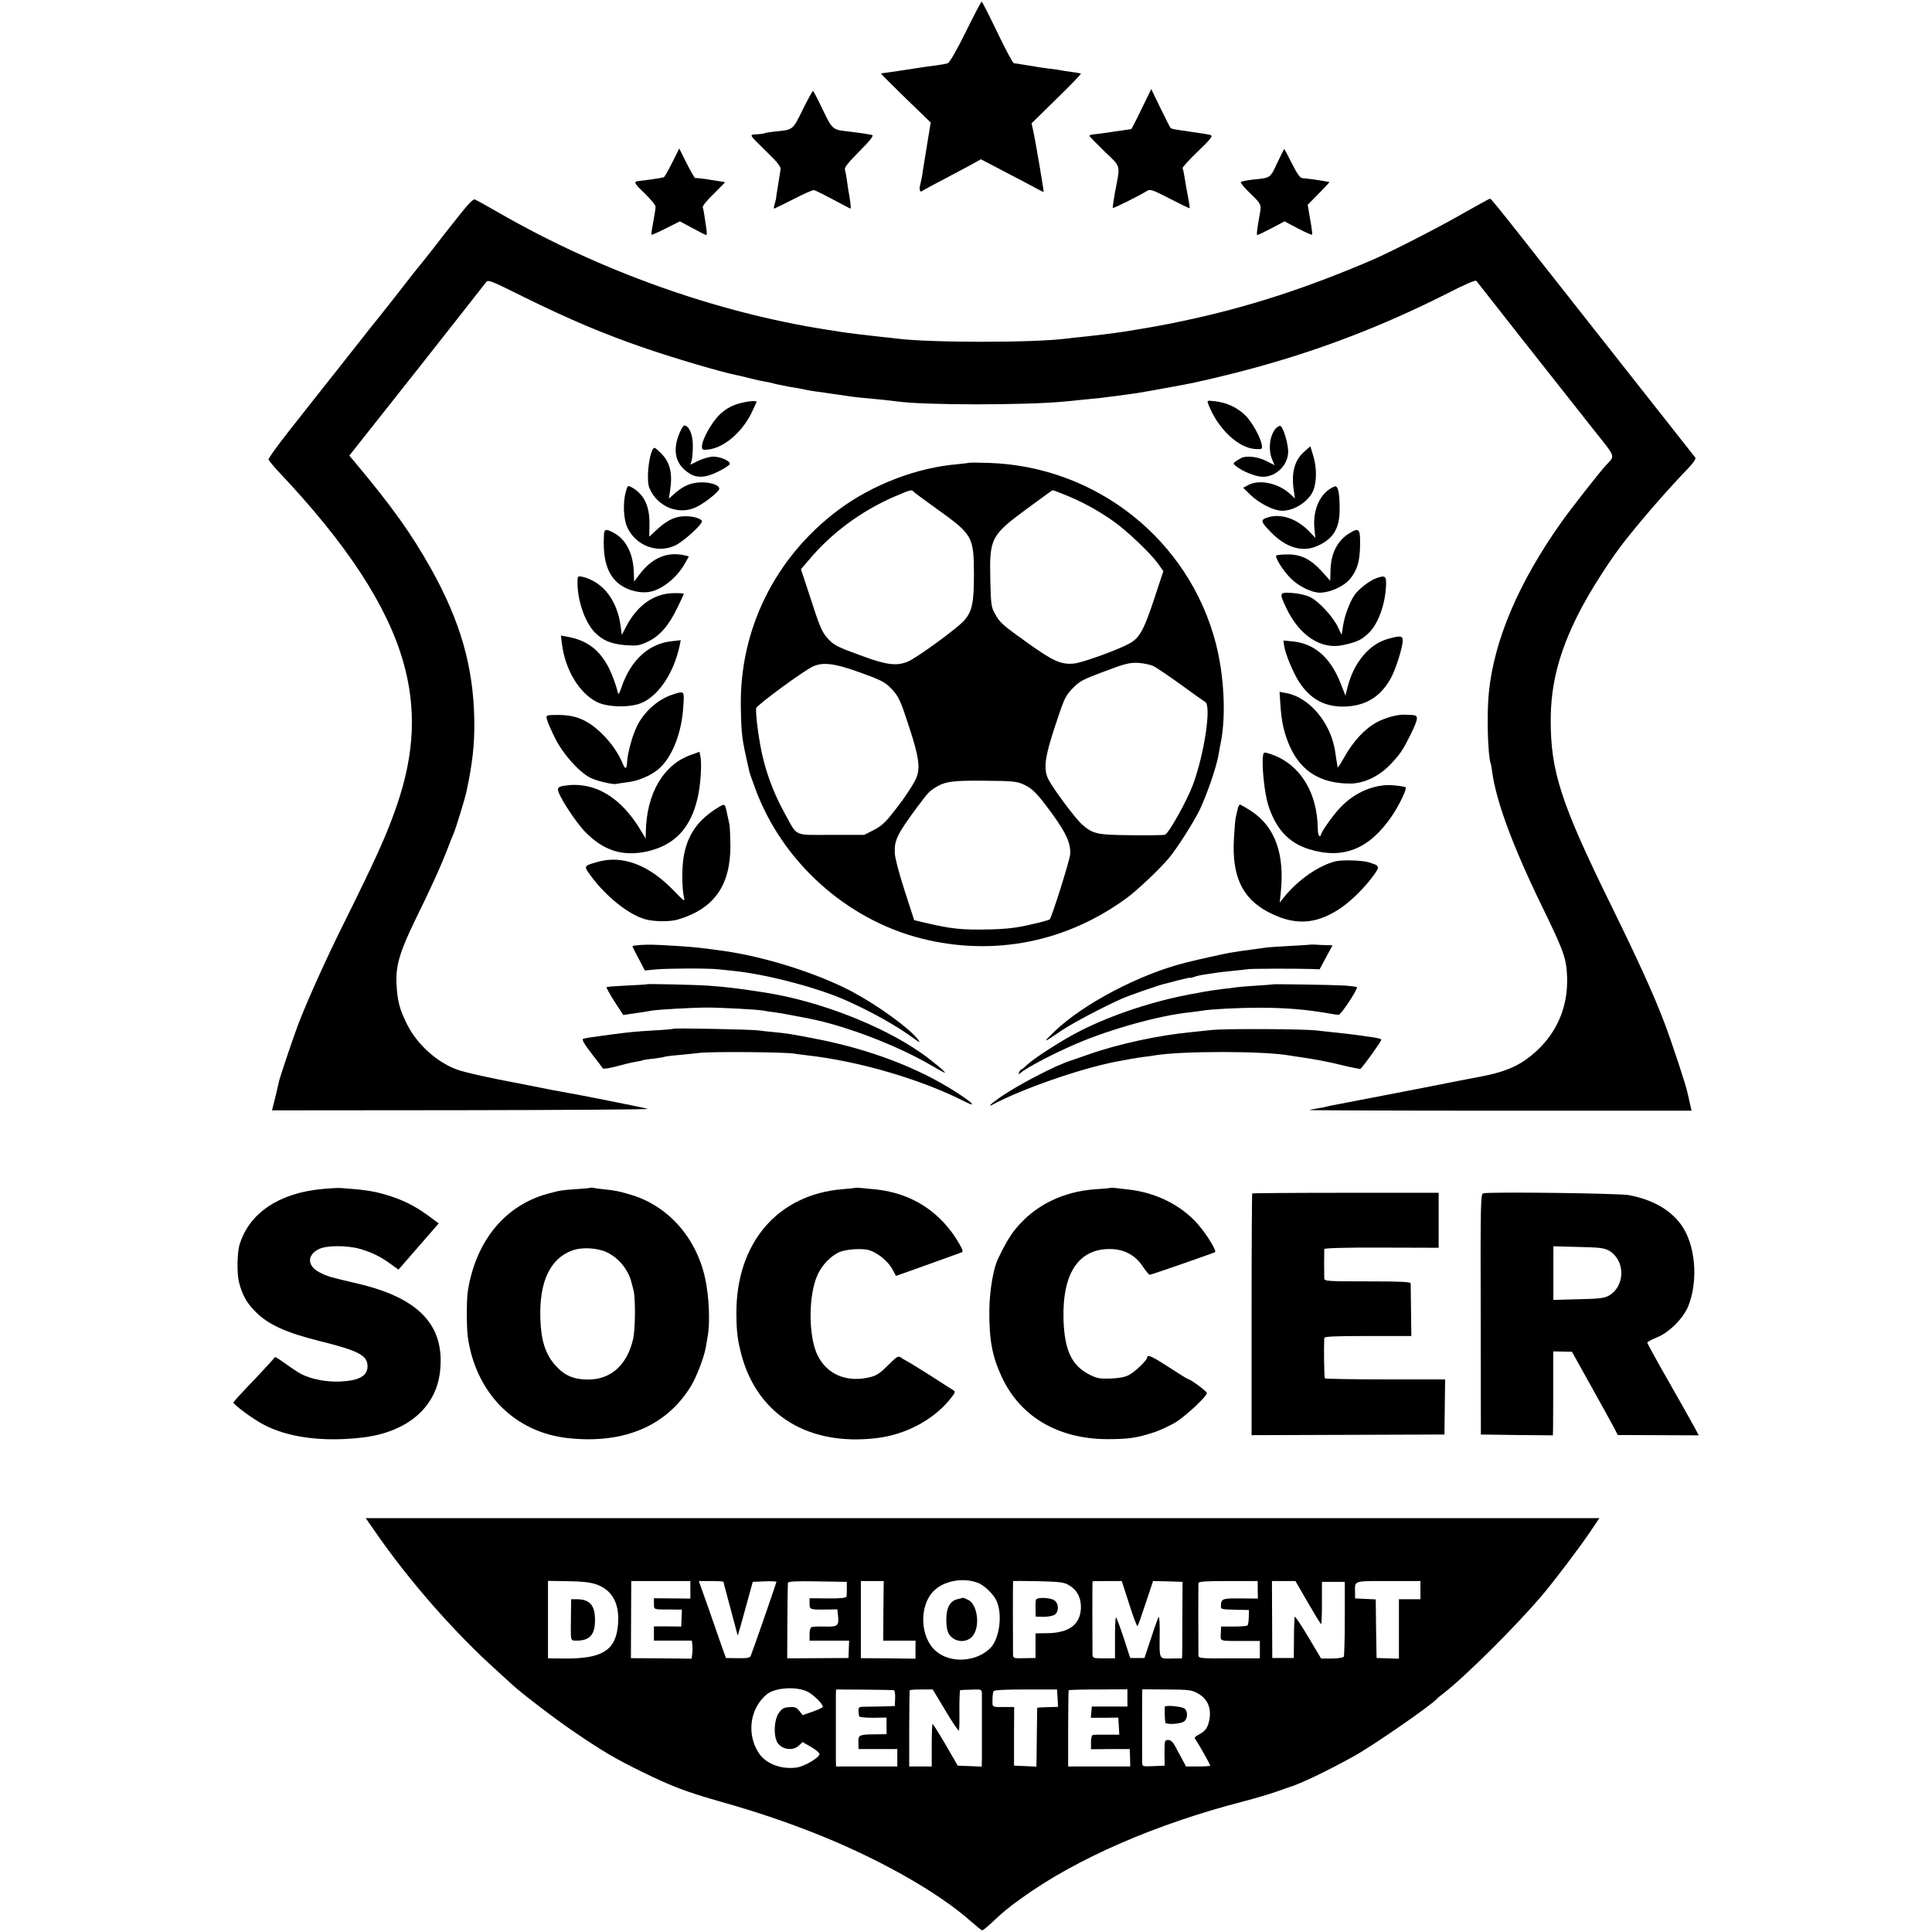 <?xml version="1.0" standalone="no"?>
<!DOCTYPE svg PUBLIC "-//W3C//DTD SVG 20010904//EN"
 "http://www.w3.org/TR/2001/REC-SVG-20010904/DTD/svg10.dtd">
<svg version="1.0" xmlns="http://www.w3.org/2000/svg"
 width="1167pt" height="1167pt" viewBox="0 0 1167 1167"
 preserveAspectRatio="xMidYMid meet">
<g transform="translate(0,1167) scale(0.1,-0.1)"
fill="#000000" stroke="none">
<path d="M5833 11476 c-58 -117 -98 -186 -110 -189 -10 -3 -40 -8 -68 -12 -27
-3 -90 -12 -140 -20 -49 -8 -112 -17 -140 -21 -27 -3 -51 -7 -53 -9 -1 -1 66
-68 149 -149 l151 -146 -22 -133 c-12 -72 -24 -148 -27 -167 -2 -19 -8 -50
-13 -69 -10 -38 -4 -57 13 -43 7 5 75 42 152 82 77 41 154 81 170 91 l30 17
145 -76 c80 -41 164 -86 188 -99 23 -12 44 -23 46 -23 3 0 -48 303 -63 370
l-10 45 151 148 c83 81 149 149 147 152 -3 2 -27 7 -54 10 -28 4 -57 8 -65 10
-8 2 -39 7 -69 10 -30 4 -62 8 -72 10 -9 2 -39 7 -66 11 -62 10 -66 11 -79 12
-6 1 -51 85 -100 187 -49 102 -91 185 -94 185 -4 0 -47 -83 -97 -184z"/>
<path d="M6895 11011 c-32 -67 -60 -121 -62 -121 -2 0 -49 -7 -105 -15 -55 -9
-112 -16 -125 -17 -12 -1 -23 -5 -23 -8 0 -3 41 -45 91 -94 103 -99 97 -75 63
-252 -8 -47 -14 -88 -12 -90 4 -4 162 75 205 102 21 13 32 9 139 -46 64 -33
118 -59 120 -58 1 2 -2 26 -7 53 -13 68 -17 93 -25 140 -3 22 -8 44 -11 48 -3
5 38 50 92 102 77 74 93 94 78 99 -18 5 -43 9 -167 27 -39 5 -72 12 -75 15 -3
3 -30 57 -61 120 l-56 116 -59 -121z"/>
<path d="M4848 11006 c-62 -125 -55 -119 -172 -131 -26 -3 -51 -7 -55 -9 -4
-3 -26 -6 -49 -7 -49 -3 -52 3 63 -110 62 -60 82 -86 80 -102 -2 -12 -9 -55
-15 -94 -7 -40 -12 -75 -12 -78 1 -2 -3 -18 -8 -35 -5 -16 -7 -30 -4 -30 3 0
55 26 117 57 62 32 118 57 124 55 7 -2 59 -27 115 -57 56 -30 103 -55 106 -55
4 0 -4 62 -14 113 -2 12 -6 40 -9 62 -3 22 -8 48 -11 59 -5 14 17 41 87 112
62 62 88 95 78 98 -17 5 -84 15 -154 23 -85 9 -89 13 -146 132 -29 61 -55 111
-58 111 -4 0 -32 -51 -63 -114z"/>
<path d="M4060 10687 c-24 -48 -47 -88 -51 -88 -5 -1 -12 -2 -16 -3 -5 -2 -35
-6 -68 -11 -33 -4 -65 -8 -72 -9 -27 -4 -21 -15 42 -75 36 -35 65 -70 65 -80
0 -9 -6 -50 -14 -91 -8 -41 -13 -76 -11 -78 2 -2 41 15 88 39 l84 42 76 -41
c42 -23 80 -42 83 -42 4 0 4 19 0 43 -12 86 -17 112 -21 125 -3 7 27 44 67 82
39 39 70 70 67 70 -2 0 -42 7 -89 14 -47 8 -87 12 -90 10 -2 -3 -25 36 -51 87
l-46 92 -43 -86z"/>
<path d="M7715 10686 c-43 -93 -39 -90 -148 -101 -37 -4 -70 -11 -72 -15 -3
-5 24 -37 60 -71 68 -67 66 -61 50 -148 -12 -69 -16 -101 -10 -101 3 0 42 19
85 41 l79 42 81 -43 c45 -23 83 -40 86 -38 2 2 -3 44 -12 93 l-15 88 68 69
c37 37 65 68 63 69 -3 0 -14 2 -25 4 -34 7 -119 18 -138 19 -13 0 -32 26 -63
88 -24 48 -45 88 -47 88 -1 0 -20 -38 -42 -84z"/>
<path d="M2765 10358 c-49 -62 -121 -153 -159 -203 -39 -49 -75 -95 -81 -101
-5 -6 -21 -26 -35 -44 -31 -41 -186 -238 -208 -265 -10 -11 -75 -94 -147 -185
-71 -91 -148 -188 -170 -215 -22 -28 -52 -66 -67 -85 -15 -19 -84 -107 -153
-194 -69 -88 -125 -165 -123 -172 2 -6 32 -43 68 -81 404 -428 647 -798 745
-1138 81 -282 70 -556 -38 -870 -60 -175 -122 -313 -329 -730 -95 -191 -201
-426 -256 -565 -32 -80 -118 -335 -127 -373 -2 -12 -13 -56 -23 -98 l-19 -76
1144 1 c629 1 1135 4 1126 8 -15 6 -433 89 -523 104 -14 3 -36 7 -50 9 -14 3
-36 7 -50 10 -14 3 -48 9 -76 15 -28 6 -64 13 -80 16 -160 29 -331 67 -375 84
-122 45 -239 152 -299 270 -47 95 -60 144 -65 250 -5 108 21 194 114 385 94
190 158 332 195 430 15 39 31 79 36 90 11 23 68 210 76 246 38 176 51 291 49
438 -5 321 -83 596 -260 913 -119 213 -235 376 -467 653 l-28 33 406 513 c223
283 412 523 419 533 13 18 24 14 227 -87 278 -137 490 -227 743 -313 181 -62
458 -143 545 -160 14 -3 50 -11 80 -19 30 -8 71 -17 90 -20 19 -3 43 -8 52
-11 9 -3 27 -7 40 -9 13 -3 34 -7 48 -10 14 -2 41 -7 60 -10 19 -3 42 -8 50
-10 8 -2 35 -7 60 -10 25 -3 72 -10 105 -15 106 -16 139 -20 185 -24 79 -7
164 -16 200 -21 162 -23 769 -23 1005 -1 60 6 191 19 220 22 31 3 150 19 220
29 33 5 134 23 285 51 71 13 231 50 360 84 436 114 835 266 1243 473 99 51
161 77 165 70 7 -10 477 -607 710 -901 135 -170 129 -152 73 -212 -34 -36
-213 -264 -268 -342 -260 -366 -409 -716 -440 -1034 -13 -132 -6 -373 11 -425
3 -8 7 -30 9 -49 23 -176 123 -448 299 -810 137 -281 150 -320 154 -435 5
-171 -57 -323 -179 -438 -95 -89 -180 -129 -347 -161 -14 -2 -189 -36 -390
-76 -201 -39 -387 -75 -415 -80 -86 -16 -109 -21 -125 -25 -8 -3 -33 -7 -55
-11 -22 -3 -42 -7 -44 -9 -2 -2 516 -4 1152 -4 l1155 0 -10 42 c-5 23 -11 51
-14 62 -8 45 -96 310 -140 426 -64 169 -155 370 -329 724 -296 603 -359 798
-358 1105 0 217 50 409 166 640 73 144 201 344 301 467 120 149 246 292 362
413 30 31 49 59 45 65 -10 13 -443 562 -532 675 -53 67 -377 478 -521 661
-138 175 -182 229 -188 229 -3 0 -78 -41 -166 -91 -142 -82 -441 -235 -549
-281 -402 -172 -758 -287 -1145 -368 -124 -26 -186 -37 -360 -65 -46 -7 -184
-24 -245 -30 -33 -3 -73 -8 -90 -10 -196 -26 -829 -26 -1030 0 -16 2 -57 7
-90 10 -61 6 -200 23 -245 30 -14 2 -56 9 -95 15 -660 104 -1359 353 -1965
701 -74 43 -142 80 -151 84 -11 4 -41 -27 -104 -107z"/>
<path d="M4455 9230 c-43 -14 -75 -33 -109 -65 -48 -47 -106 -151 -106 -192 0
-21 4 -22 41 -18 93 12 198 101 257 218 17 36 32 67 32 69 0 11 -63 4 -115
-12z"/>
<path d="M7299 9228 c55 -145 179 -263 281 -270 43 -3 45 -2 42 22 -5 45 -64
150 -105 186 -49 45 -108 72 -176 80 -51 6 -51 6 -42 -18z"/>
<path d="M4100 9043 c-38 -101 -18 -178 60 -230 48 -33 103 -30 181 10 35 17
65 37 67 44 5 18 -56 45 -101 45 -22 -1 -61 -12 -88 -25 l-49 -24 8 26 c4 14
7 55 7 91 0 66 -23 119 -52 120 -6 0 -21 -26 -33 -57z"/>
<path d="M7707 9083 c-38 -43 -48 -127 -23 -188 l15 -35 -49 25 c-53 27 -124
35 -155 17 -50 -29 -51 -30 -30 -47 41 -33 121 -65 163 -65 80 0 151 69 153
150 1 48 -30 151 -47 157 -6 2 -18 -5 -27 -14z"/>
<path d="M3942 8954 c-26 -52 -38 -189 -19 -233 49 -115 182 -167 289 -111 50
26 124 85 132 105 8 23 -55 45 -117 41 -59 -3 -100 -22 -152 -67 l-35 -31 7
44 c17 109 1 176 -56 232 -36 35 -40 37 -49 20z"/>
<path d="M7878 8942 c-59 -53 -79 -127 -63 -235 l7 -48 -29 27 c-70 65 -184
90 -251 55 l-33 -17 43 -42 c47 -46 124 -88 176 -96 73 -10 170 46 203 117 23
53 24 142 1 216 l-17 55 -37 -32z"/>
<path d="M5858 8875 c-2 -1 -36 -5 -75 -9 -248 -21 -515 -124 -720 -277 -382
-286 -598 -724 -588 -1194 3 -167 6 -186 50 -380 2 -11 18 -58 36 -105 161
-443 550 -794 1005 -909 437 -110 878 -22 1243 247 67 50 191 168 251 238 49
58 151 219 187 293 44 94 99 252 113 329 5 31 12 68 15 82 31 159 19 399 -30
590 -161 628 -722 1074 -1375 1094 -60 2 -110 2 -112 1z m-336 -178 c7 -7 69
-52 138 -102 214 -153 222 -166 223 -390 0 -175 -10 -226 -58 -282 -38 -45
-287 -227 -341 -249 -66 -28 -127 -21 -269 31 -155 56 -176 67 -210 103 -39
41 -51 68 -111 254 l-56 170 44 51 c137 165 319 300 520 387 106 45 102 44
120 27z m906 -14 c100 -39 203 -95 294 -159 88 -62 226 -194 275 -261 l30 -43
-55 -167 c-62 -187 -87 -233 -146 -268 -65 -37 -286 -118 -339 -123 -77 -7
-123 13 -272 119 -165 118 -174 126 -205 182 -22 38 -25 55 -28 203 -6 253 3
270 221 431 84 61 153 112 155 112 2 1 34 -11 70 -26z m542 -1038 c19 -10 93
-60 165 -112 71 -52 136 -98 145 -103 38 -22 -4 -307 -73 -497 -36 -98 -147
-297 -170 -305 -6 -3 -97 -4 -202 -3 -209 2 -233 7 -299 65 -39 34 -171 211
-202 270 -33 63 -24 134 41 330 53 161 61 178 104 222 41 43 62 54 191 102
126 48 153 54 205 52 33 -2 76 -11 95 -21z m-1798 -29 c150 -53 174 -65 214
-108 43 -45 54 -70 110 -243 52 -162 62 -225 43 -283 -9 -30 -57 -106 -111
-177 -76 -100 -98 -122 -151 -149 l-57 -29 -200 0 c-231 0 -200 -14 -279 128
-58 105 -100 210 -130 327 -24 91 -50 283 -43 311 5 19 291 229 344 252 60 26
126 18 260 -29z m1008 -683 c57 -26 83 -52 178 -182 83 -114 112 -180 106
-243 -4 -40 -110 -376 -123 -391 -4 -4 -56 -19 -117 -32 -81 -19 -144 -27
-249 -29 -162 -4 -231 3 -386 40 l-67 16 -57 176 c-32 98 -59 199 -60 227 -4
80 14 116 139 285 62 82 68 89 104 112 61 38 104 44 299 42 165 -1 194 -4 233
-21z"/>
<path d="M3780 8699 c-18 -65 -14 -162 8 -212 50 -112 181 -163 290 -112 48
22 162 125 162 146 0 13 -41 28 -82 30 -73 5 -126 -19 -199 -88 l-37 -35 1 79
c1 110 -35 181 -112 222 -18 10 -21 7 -31 -30z"/>
<path d="M8060 8731 c-84 -34 -133 -139 -120 -258 l5 -52 -32 34 c-80 85 -182
118 -266 86 -34 -13 -29 -26 33 -89 86 -87 180 -117 264 -85 108 42 151 110
148 238 -1 97 -11 135 -32 126z"/>
<path d="M3648 8438 c-7 -135 16 -222 73 -279 47 -47 128 -74 196 -65 75 9
171 84 221 174 l23 41 -23 6 c-106 25 -197 -13 -273 -112 l-35 -46 -1 44 c-2
124 -46 211 -126 253 -45 23 -53 20 -55 -16z"/>
<path d="M8151 8449 c-71 -43 -111 -119 -114 -219 l-2 -68 -52 58 c-66 72
-125 102 -205 101 -32 0 -63 -3 -68 -6 -13 -8 41 -94 88 -140 46 -46 125 -85
174 -85 61 0 143 37 181 81 42 49 60 104 62 193 3 113 -4 122 -64 85z"/>
<path d="M3489 8174 c-7 -115 40 -258 104 -324 48 -49 99 -70 185 -77 70 -5
83 -3 135 21 71 34 126 96 177 202 22 44 40 83 40 87 0 3 -30 5 -67 4 -116 -4
-215 -75 -281 -202 l-26 -50 -7 51 c-20 158 -107 270 -231 300 -23 5 -28 3
-29 -12z"/>
<path d="M8315 8178 c-42 -15 -102 -61 -131 -99 -30 -42 -62 -126 -72 -192
l-8 -52 -22 46 c-28 61 -114 155 -166 181 -24 13 -68 23 -108 26 -80 6 -82 2
-41 -85 80 -172 213 -260 348 -229 86 19 112 32 157 77 54 55 95 169 100 279
3 61 -4 67 -57 48z"/>
<path d="M3394 7783 c19 -158 105 -301 213 -354 66 -33 206 -34 273 -3 102 47
191 183 225 343 l7 34 -53 -6 c-140 -14 -249 -114 -305 -279 -12 -36 -19 -47
-22 -33 -7 36 -32 105 -53 148 -58 114 -135 171 -258 192 l-33 6 6 -48z"/>
<path d="M8391 7813 c-118 -30 -213 -142 -252 -296 l-12 -49 -27 69 c-62 161
-159 246 -294 259 l-54 5 5 -33 c7 -49 52 -156 88 -214 71 -111 165 -160 296
-151 121 9 208 68 266 182 25 49 60 159 65 204 4 41 -6 44 -81 24z"/>
<path d="M4064 7475 c-91 -29 -178 -107 -220 -199 -28 -61 -52 -153 -56 -207
-2 -47 -11 -50 -28 -8 -41 98 -133 203 -220 251 -56 31 -111 42 -199 39 -42
-1 -43 -2 -37 -28 4 -16 26 -66 49 -112 47 -95 145 -205 213 -239 40 -20 138
-43 158 -37 6 2 36 6 66 10 63 7 140 39 187 79 81 68 140 215 150 373 7 103 9
101 -63 78z"/>
<path d="M7734 7413 c7 -107 23 -176 60 -258 68 -147 188 -219 364 -218 81 1
170 43 237 112 60 62 78 88 126 185 48 98 49 116 9 117 -16 1 -36 2 -42 2 -42
3 -118 -17 -170 -45 -72 -38 -143 -114 -197 -210 -22 -40 -41 -68 -42 -63 0 6
-2 19 -4 30 -2 11 -7 40 -10 65 -26 174 -156 329 -298 354 l-38 7 5 -78z"/>
<path d="M4173 7110 c-165 -58 -268 -233 -272 -465 l-1 -40 -27 45 c-122 207
-284 302 -465 274 -27 -4 -38 -11 -38 -23 0 -32 105 -195 165 -256 111 -114
227 -150 374 -118 166 38 263 140 305 324 18 74 26 205 17 249 l-6 29 -52 -19z"/>
<path d="M7628 7097 c-6 -64 11 -220 31 -285 45 -147 126 -235 250 -272 204
-62 361 0 498 200 46 68 94 168 83 175 -5 3 -36 8 -68 11 -114 12 -240 -41
-328 -136 -45 -48 -114 -146 -114 -160 0 -6 -4 -10 -10 -10 -5 0 -10 19 -10
43 -2 229 -117 405 -301 457 -26 8 -28 6 -31 -23z"/>
<path d="M4345 6797 c-129 -77 -194 -169 -216 -306 -11 -71 -10 -185 2 -239 7
-31 3 -28 -64 41 -150 155 -310 214 -460 170 -84 -24 -83 -23 -34 -89 90 -121
223 -227 322 -256 55 -16 151 -17 201 -2 218 65 317 206 316 448 -1 55 -3 112
-6 126 -3 14 -8 39 -12 55 -14 71 -15 72 -49 52z"/>
<path d="M7476 6783 c-4 -16 -9 -39 -12 -53 -3 -14 -8 -73 -11 -133 -11 -219
50 -350 200 -432 159 -86 289 -82 435 13 66 43 146 120 202 195 48 65 48 67
-25 89 -40 12 -163 15 -200 5 -103 -27 -224 -112 -308 -215 l-27 -34 6 59 c25
232 -33 396 -174 491 -35 23 -68 42 -72 42 -5 0 -11 -12 -14 -27z"/>
<path d="M3868 5962 c-27 -2 -48 -5 -48 -8 0 -2 17 -36 38 -75 l37 -71 63 6
c73 7 317 8 382 1 25 -3 68 -7 95 -10 201 -21 518 -105 685 -182 153 -69 298
-151 395 -222 41 -30 46 -32 31 -11 -54 70 -239 204 -397 289 -209 111 -522
210 -771 246 -150 21 -182 24 -287 31 -147 9 -172 9 -223 6z"/>
<path d="M7917 5964 c-1 -1 -59 -4 -128 -8 -70 -4 -135 -8 -145 -10 -11 -2
-46 -7 -79 -11 -32 -4 -68 -9 -79 -11 -11 -2 -36 -6 -56 -9 -27 -4 -190 -40
-265 -59 -276 -68 -620 -248 -795 -416 -77 -74 -74 -74 45 7 66 44 247 140
360 190 45 20 215 79 254 89 9 2 49 12 89 23 39 10 72 17 72 15 0 -2 10 0 23
5 12 5 42 12 67 15 25 4 54 8 65 10 11 2 54 7 95 11 41 4 86 9 100 11 25 3
277 4 378 1 l53 -2 39 73 39 72 -37 1 c-20 0 -50 2 -65 3 -15 1 -29 1 -30 0z"/>
<path d="M3908 5725 c-2 -2 -56 -5 -121 -8 -65 -3 -120 -7 -123 -10 -3 -2 19
-41 48 -87 l53 -81 40 6 c22 3 56 8 75 11 19 3 46 7 60 10 38 6 245 18 330 18
90 0 306 -12 339 -18 12 -3 42 -7 65 -10 34 -4 130 -22 221 -40 222 -45 531
-164 733 -283 41 -24 76 -43 79 -43 11 0 -75 72 -142 119 -240 168 -617 314
-940 365 -167 26 -233 34 -343 42 -91 6 -370 12 -374 9z"/>
<path d="M7687 5724 c-1 -1 -47 -5 -102 -8 -55 -3 -109 -8 -121 -10 -11 -2
-47 -7 -80 -10 -32 -4 -81 -11 -109 -16 -27 -5 -61 -12 -75 -14 -231 -42 -482
-125 -675 -223 -103 -52 -272 -160 -319 -203 -17 -17 -34 -30 -37 -30 -4 0
-10 -8 -13 -17 -6 -15 -5 -15 11 -2 37 32 208 121 338 176 206 88 498 169 680
188 31 4 66 8 77 10 44 9 227 18 343 18 158 0 278 -10 414 -33 30 -6 60 -10
67 -10 14 0 119 159 110 167 -2 3 -35 7 -73 10 -71 4 -433 10 -436 7z"/>
<path d="M4069 5456 c-2 -2 -55 -7 -116 -10 -115 -7 -131 -8 -263 -25 -111
-15 -153 -21 -168 -26 -9 -3 8 -33 50 -87 35 -45 66 -86 69 -91 4 -5 40 0 83
12 43 12 94 24 114 27 20 3 39 7 42 9 3 2 33 7 65 10 33 4 63 9 67 11 3 2 37
7 75 10 37 3 100 10 138 14 72 9 516 5 570 -4 17 -3 50 -7 75 -10 312 -34 689
-144 952 -277 82 -42 59 -14 -45 53 -232 149 -519 258 -843 322 -144 28 -184
35 -264 42 -30 3 -71 7 -90 10 -42 6 -506 15 -511 10z"/>
<path d="M7325 5449 c-38 -4 -95 -10 -125 -13 -202 -19 -450 -73 -627 -136
-49 -17 -92 -32 -98 -34 -93 -27 -340 -156 -445 -232 -50 -36 -66 -53 -32 -35
175 93 517 213 737 257 55 11 135 25 175 30 25 3 56 7 70 10 165 26 647 26
806 -1 16 -3 43 -7 59 -9 98 -14 182 -30 269 -52 54 -13 101 -22 104 -20 25
25 130 172 126 177 -2 4 -27 10 -56 14 -29 4 -60 8 -68 10 -19 3 -110 14 -170
20 -25 3 -70 7 -100 11 -83 9 -545 11 -625 3z"/>
<path d="M1947 4488 c-260 -24 -440 -144 -499 -333 -16 -49 -18 -180 -4 -232
21 -79 47 -125 103 -180 76 -75 182 -123 382 -173 238 -59 291 -87 291 -153 0
-58 -51 -87 -166 -92 -78 -4 -173 14 -232 44 -20 10 -65 40 -99 65 -35 25 -63
43 -63 38 -1 -4 -57 -65 -125 -137 -69 -71 -125 -133 -125 -136 0 -14 116 -99
180 -133 147 -78 351 -106 585 -81 278 29 458 178 483 400 31 280 -127 447
-508 534 -154 36 -173 41 -219 65 -77 39 -78 106 -3 142 47 22 170 22 247 0
72 -21 125 -47 186 -92 l46 -33 121 139 122 140 -62 46 c-84 62 -160 99 -263
129 -74 21 -125 29 -270 39 -16 1 -65 -2 -108 -6z"/>
<path d="M3568 4495 c-1 -1 -41 -5 -88 -8 -88 -6 -96 -7 -169 -27 -262 -70
-440 -289 -486 -595 -7 -51 -7 -207 0 -265 46 -342 283 -583 608 -617 337 -36
594 74 741 315 34 56 80 177 90 237 3 17 8 46 11 65 15 83 8 241 -16 350 -54
246 -226 439 -451 504 -71 21 -91 25 -158 32 -30 3 -60 7 -67 9 -6 2 -13 2
-15 0z m97 -389 c71 -33 130 -105 149 -181 4 -17 10 -39 13 -50 12 -48 11
-238 -3 -294 -36 -156 -134 -244 -271 -244 -87 0 -143 24 -197 84 -61 68 -88
151 -92 283 -8 230 63 373 206 417 54 16 143 10 195 -15z"/>
<path d="M5168 4495 c-2 -1 -37 -5 -78 -8 -393 -32 -644 -325 -642 -752 1
-112 7 -160 32 -254 99 -360 404 -546 813 -498 174 20 341 108 443 232 36 45
37 49 20 59 -10 6 -73 46 -139 89 -67 42 -131 82 -142 87 -11 5 -27 15 -36 22
-14 9 -26 1 -75 -49 -46 -46 -69 -62 -106 -71 -140 -35 -259 13 -318 128 -58
115 -59 368 0 493 27 57 76 108 126 132 43 20 145 27 188 12 50 -16 113 -69
136 -113 l22 -41 191 68 c106 38 198 71 205 74 11 4 7 16 -14 53 -110 190
-283 303 -499 327 -87 9 -124 12 -127 10z"/>
<path d="M6708 4495 c-2 -2 -39 -5 -83 -8 -202 -12 -375 -97 -492 -242 -34
-42 -66 -97 -104 -177 -29 -60 -51 -191 -53 -308 -2 -179 17 -283 74 -405 111
-241 339 -376 635 -378 133 0 182 7 291 43 34 12 90 38 124 58 63 39 190 157
190 178 0 10 -101 84 -114 84 -3 0 -53 31 -113 70 -103 67 -133 81 -133 61 0
-16 -74 -88 -110 -106 -23 -13 -61 -20 -111 -22 -67 -2 -84 1 -130 25 -106 54
-149 146 -155 332 -8 284 95 434 295 425 79 -4 143 -41 186 -108 17 -25 35
-47 40 -47 10 0 386 131 395 137 8 7 -38 86 -85 145 -101 129 -263 214 -440
233 -27 3 -62 7 -77 9 -15 2 -29 2 -30 1z"/>
<path d="M7564 4461 c-2 -2 -4 -332 -4 -732 l0 -728 583 2 582 2 2 167 2 166
-361 0 c-198 0 -362 3 -365 6 -5 4 -7 190 -4 244 1 9 61 12 264 12 l262 0 -2
152 c-1 84 -2 159 -2 166 -1 9 -60 12 -261 12 -241 0 -260 1 -261 18 -1 20 -1
163 0 177 1 6 122 10 346 9 l345 -1 0 166 0 166 -561 0 c-308 0 -562 -2 -565
-4z"/>
<path d="M8959 4462 c-15 -3 -17 -63 -15 -730 l1 -727 218 -3 217 -2 1 32 c0
18 1 132 1 254 l0 221 57 -1 56 -1 117 -210 c64 -115 127 -229 139 -252 l21
-41 244 -1 245 -1 -21 40 c-12 23 -82 147 -156 277 -74 129 -134 239 -134 243
0 4 26 18 57 31 76 30 161 116 191 190 62 156 43 372 -43 491 -66 91 -173 152
-316 179 -58 11 -832 21 -880 11z m761 -347 c98 -58 98 -212 0 -270 -30 -17
-56 -20 -186 -23 l-151 -4 0 162 0 162 151 -4 c130 -3 156 -6 186 -23z"/>
<path d="M2266 2418 c204 -295 477 -607 734 -838 45 -41 88 -80 94 -86 49 -46
260 -208 368 -281 187 -127 252 -165 423 -249 179 -87 264 -119 472 -178 195
-55 366 -112 543 -181 389 -151 765 -362 966 -542 33 -29 63 -53 67 -53 5 0
29 20 55 44 71 67 100 91 182 150 334 241 814 449 1345 586 66 17 152 43 190
56 39 14 75 26 80 28 64 18 241 103 395 189 119 66 473 312 500 346 3 4 17 16
31 26 137 105 443 409 605 600 72 85 232 296 293 388 l52 77 -3726 0 -3726 0
57 -82z m3641 -309 c35 -13 90 -64 109 -102 42 -79 23 -235 -34 -292 -85 -85
-242 -94 -329 -18 -96 83 -103 273 -13 363 62 62 177 83 267 49z m-2306 -9
c97 -33 143 -117 132 -243 -13 -156 -94 -207 -325 -205 l-98 1 0 234 0 234
119 -2 c84 -1 134 -6 172 -19z m569 -33 l0 -53 -110 1 -110 1 0 -33 c0 -37 -5
-35 102 -35 l67 -1 -2 -51 -2 -51 -82 1 -83 0 0 -43 0 -43 114 0 115 0 3 -27
c2 -16 1 -40 -1 -55 l-3 -27 -183 2 -184 1 1 233 1 233 178 0 179 0 0 -53z
m200 48 c0 -2 7 -30 16 -62 9 -32 28 -104 43 -161 l27 -102 17 57 c9 32 29
105 45 163 l29 105 71 3 c40 2 72 0 72 -3 0 -5 -140 -410 -155 -446 -5 -13
-20 -16 -78 -15 l-72 1 -27 75 c-14 41 -51 146 -81 233 l-56 157 75 0 c41 0
74 -2 74 -5z m745 -40 c1 -22 -1 -45 -2 -50 -2 -7 -45 -11 -113 -10 l-110 1 0
-33 c0 -36 1 -37 116 -35 l52 1 4 -40 c6 -60 -2 -66 -79 -64 -37 1 -74 0 -80
-3 -8 -2 -13 -21 -13 -43 l0 -39 120 0 119 0 -2 -52 -2 -53 -185 -1 -185 -1 1
221 c1 122 2 227 3 234 1 10 41 12 178 10 l178 -3 0 -40z m221 -135 l-1 -180
98 0 97 0 0 -54 0 -55 -165 2 -165 1 0 233 0 233 69 0 69 0 -2 -180z m1125
152 c47 -28 71 -78 68 -138 -5 -97 -71 -146 -198 -149 l-76 -1 0 -75 0 -74
-67 -1 c-67 -2 -68 -1 -69 25 -1 32 -1 435 0 440 1 2 70 2 154 0 137 -4 156
-6 188 -27z m360 -112 c24 -76 47 -136 50 -132 4 4 26 67 50 140 l44 132 89
-2 89 -3 -1 -200 c0 -110 -1 -214 -1 -231 l-1 -31 -64 -1 c-76 -1 -73 -9 -71
146 1 62 -2 109 -6 105 -4 -5 -25 -62 -46 -128 l-40 -120 -43 0 -43 0 -40 123
c-22 67 -43 122 -46 122 -4 0 -6 -56 -6 -124 l0 -123 -67 0 c-66 0 -68 1 -69
26 -1 32 -1 435 0 439 1 1 41 2 89 2 l88 0 45 -140z m776 87 l1 -53 -105 1
c-108 1 -117 -2 -118 -42 -1 -25 -6 -24 109 -27 l60 -1 -1 -43 c0 -24 -4 -46
-8 -50 -3 -4 -41 -7 -83 -7 l-76 0 -2 -42 c-1 -49 -16 -45 149 -45 l87 0 0
-53 0 -52 -185 0 c-182 -1 -185 0 -186 21 -1 29 -1 418 0 434 1 9 44 12 180
12 l178 0 0 -53z m303 -77 c41 -71 77 -130 80 -130 3 0 5 57 5 128 l0 127 69
0 69 0 0 -221 c0 -121 -3 -225 -6 -231 -4 -6 -36 -11 -72 -11 l-65 0 -77 129
c-42 71 -79 126 -82 124 -2 -3 -5 -60 -5 -128 l-1 -122 -65 0 -65 0 -1 233 -1
232 71 0 71 0 75 -130z m680 75 l0 -55 -65 0 -65 0 0 -179 0 -180 -67 2 -68 2
-3 177 -2 177 -63 3 -62 3 0 40 c-1 68 -12 65 201 65 l194 0 0 -55z m-3701
-614 c37 -19 91 -73 91 -91 0 -4 -28 -17 -61 -29 l-61 -21 -20 26 c-17 21 -27
25 -61 22 -34 -2 -45 -9 -64 -37 -25 -37 -31 -118 -13 -165 19 -50 94 -68 134
-31 l24 22 51 -29 c28 -16 51 -36 51 -43 0 -21 -88 -73 -135 -81 -94 -14 -188
21 -231 86 -76 115 -55 271 48 356 51 41 180 49 247 15z m518 10 c7 -1 11 -18
10 -48 l-2 -48 -60 -2 c-33 -1 -83 -2 -111 -2 -54 -1 -52 2 -45 -57 1 -6 33
-10 83 -10 l83 1 0 -50 0 -50 -71 -1 c-96 -1 -101 -4 -99 -51 l1 -38 117 0
117 0 0 -52 0 -53 -185 0 -185 0 -1 35 c0 19 0 109 0 200 0 91 0 180 0 198 l1
32 168 -1 c92 -1 172 -2 179 -3z m314 -124 c42 -71 79 -125 81 -120 3 4 4 61
3 126 0 64 2 118 5 118 3 1 33 2 68 3 62 2 62 2 63 -26 0 -15 0 -93 0 -173 0
-80 0 -172 0 -205 l-1 -61 -72 3 -73 3 -74 128 c-41 70 -76 125 -78 123 -3 -2
-5 -61 -5 -130 l0 -126 -68 0 -68 0 0 228 c0 125 2 229 3 232 2 3 34 5 71 5
l68 0 77 -128z m677 75 l3 -52 -33 -1 c-18 0 -46 -2 -63 -2 l-30 -2 -2 -145
c-1 -80 -2 -160 -2 -178 l-1 -33 -67 3 -68 3 0 177 1 177 -51 0 c-84 -1 -81
-3 -80 44 0 23 3 47 7 52 4 7 77 10 195 10 l188 0 3 -53z m422 2 l0 -52 -107
0 -108 0 -3 -34 -3 -34 83 0 83 1 3 -51 3 -52 -73 0 c-40 0 -79 0 -85 -1 -8
-1 -13 -17 -13 -44 l0 -43 117 1 117 0 2 -52 1 -53 -188 0 -187 0 0 228 c0
125 2 229 3 232 2 3 82 5 179 5 l176 1 0 -52z m427 26 c53 -29 78 -81 70 -145
-8 -56 -23 -80 -63 -101 -32 -18 -33 -18 -15 -43 21 -32 81 -139 81 -146 0 -3
-33 -5 -73 -5 l-73 0 -23 43 c-13 23 -32 59 -43 80 -14 26 -27 37 -42 37 -21
0 -22 -4 -22 -77 l1 -78 -67 -3 c-65 -3 -68 -2 -69 20 0 38 -1 350 0 399 l1
45 148 -1 c135 -1 152 -3 189 -25z"/>
<path d="M5786 2011 c-47 -10 -70 -51 -70 -124 0 -43 5 -70 17 -89 36 -54 118
-54 150 1 37 62 18 180 -33 206 -16 8 -30 14 -32 14 -2 -1 -16 -4 -32 -8z"/>
<path d="M3449 1940 c0 -38 -1 -86 -1 -105 0 -76 0 -75 36 -75 79 0 111 37
110 126 0 88 -32 124 -110 124 l-34 0 -1 -70z"/>
<path d="M6258 2007 c-3 -7 -4 -32 -3 -57 l1 -45 49 -1 c30 0 57 6 68 14 25
22 22 68 -5 86 -28 17 -105 19 -110 3z"/>
<path d="M7036 1361 c-2 -5 -1 -67 3 -96 1 -13 84 -10 110 5 25 13 28 61 7 79
-15 13 -114 23 -120 12z"/>
</g>
</svg>
